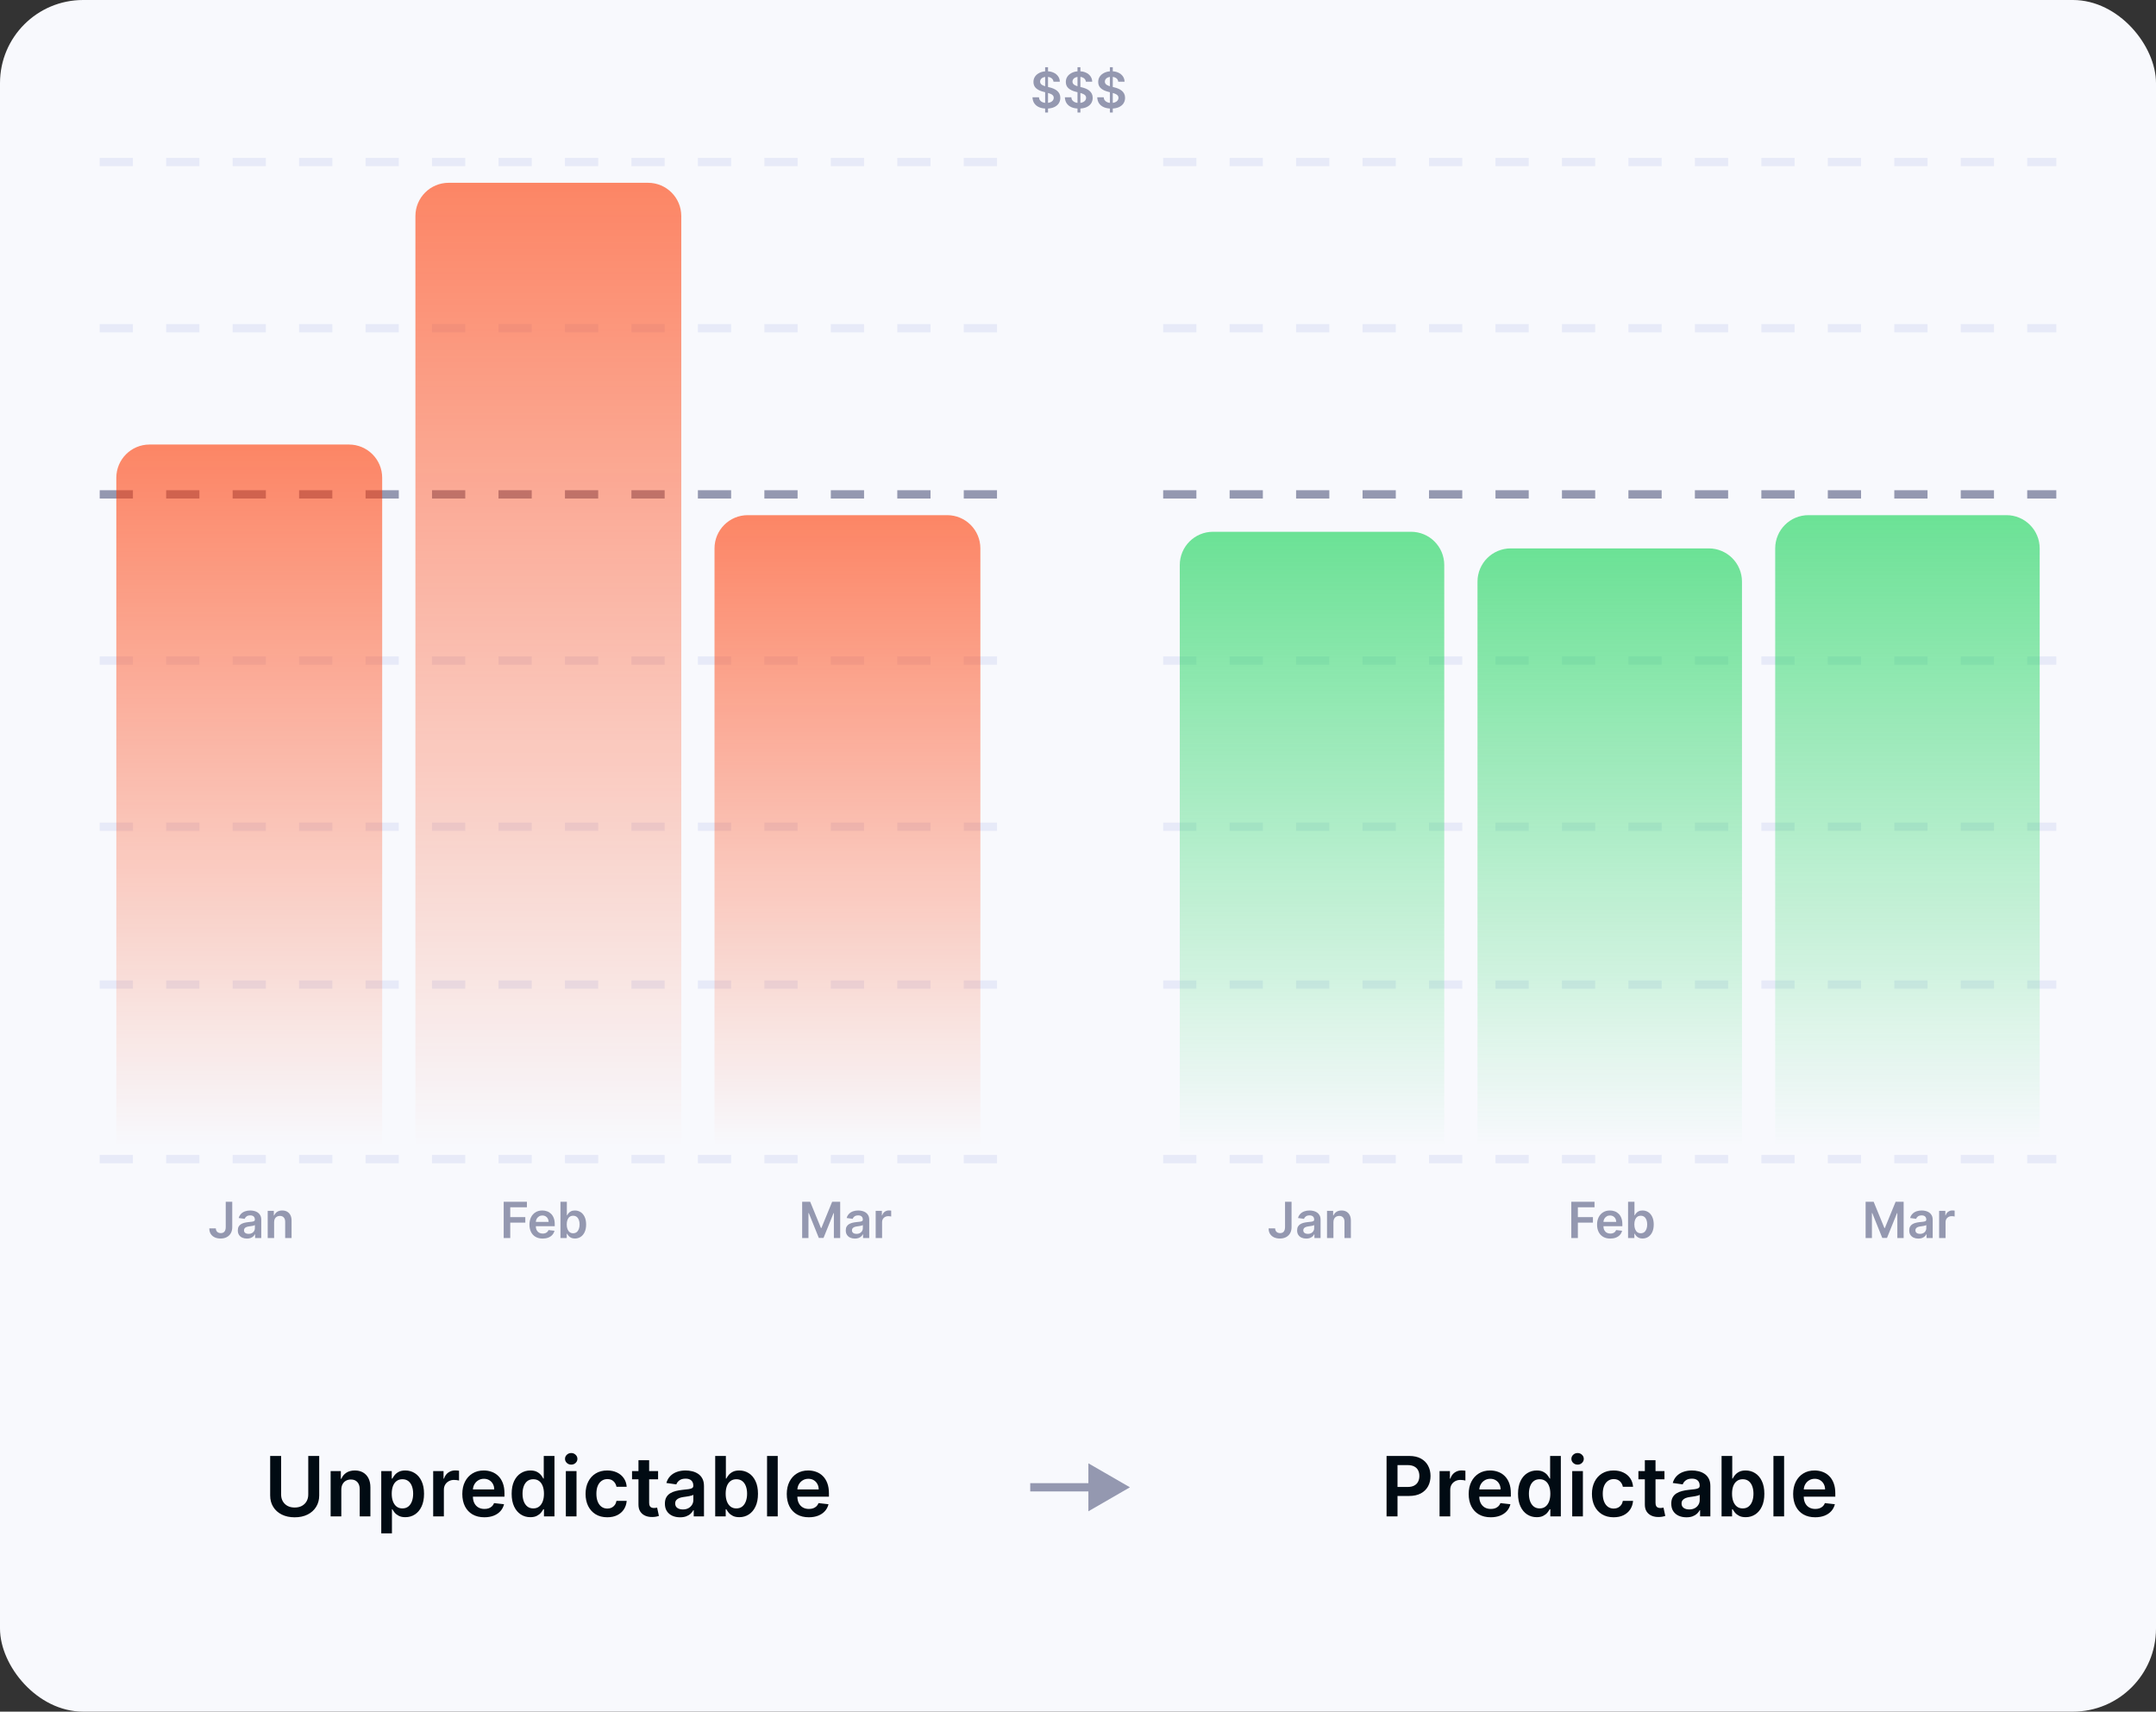 <svg width="519" height="412" viewBox="0 0 519 412" fill="none" xmlns="http://www.w3.org/2000/svg">
<rect x="0" y="0" width="519" height="412" fill="#333333" stroke="none"/>
<rect width="519" height="412" rx="20" fill="#F8F9FD"/>
<line x1="24" y1="279" x2="240" y2="279" stroke="#E7EAF8" stroke-width="2" stroke-dasharray="8 8"/>
<line x1="24" y1="237" x2="240" y2="237" stroke="#E7EAF8" stroke-width="2" stroke-dasharray="8 8"/>
<line x1="24" y1="199" x2="240" y2="199" stroke="#E7EAF8" stroke-width="2" stroke-dasharray="8 8"/>
<line x1="24" y1="159" x2="240" y2="159" stroke="#E7EAF8" stroke-width="2" stroke-dasharray="8 8"/>
<line x1="24" y1="79" x2="240" y2="79" stroke="#E7EAF8" stroke-width="2" stroke-dasharray="8 8"/>
<line x1="24" y1="119" x2="240" y2="119" stroke="#9498B0" stroke-width="2" stroke-dasharray="8 8"/>
<line x1="24" y1="39" x2="240" y2="39" stroke="#E7EAF8" stroke-width="2" stroke-dasharray="8 8"/>
<line x1="280" y1="279" x2="495" y2="279" stroke="#E7EAF8" stroke-width="2" stroke-dasharray="8 8"/>
<line x1="280" y1="237" x2="495" y2="237" stroke="#E7EAF8" stroke-width="2" stroke-dasharray="8 8"/>
<line x1="280" y1="199" x2="495" y2="199" stroke="#E7EAF8" stroke-width="2" stroke-dasharray="8 8"/>
<line x1="280" y1="159" x2="495" y2="159" stroke="#E7EAF8" stroke-width="2" stroke-dasharray="8 8"/>
<line x1="280" y1="79" x2="495" y2="79" stroke="#E7EAF8" stroke-width="2" stroke-dasharray="8 8"/>
<line x1="280" y1="119" x2="495" y2="119" stroke="#9498B0" stroke-width="2" stroke-dasharray="8 8"/>
<line x1="280" y1="39" x2="495" y2="39" stroke="#E7EAF8" stroke-width="2" stroke-dasharray="8 8"/>
<path opacity="0.6" d="M28 115C28 110.582 31.582 107 36 107H84C88.418 107 92 110.582 92 115V276H28V115Z" fill="url(#paint0_linear_5171_13093)"/>
<path opacity="0.6" d="M100 52C100 47.582 103.582 44 108 44H156C160.418 44 164 47.582 164 52V276H100V52Z" fill="url(#paint1_linear_5171_13093)"/>
<path opacity="0.6" d="M172 132C172 127.582 175.582 124 180 124H228C232.418 124 236 127.582 236 132V276H172V132Z" fill="url(#paint2_linear_5171_13093)"/>
<path opacity="0.6" d="M284 136C284 131.582 287.582 128 292 128H339.667C344.085 128 347.667 131.582 347.667 136V276H284V136Z" fill="url(#paint3_linear_5171_13093)"/>
<path opacity="0.6" d="M355.668 140C355.668 135.582 359.25 132 363.668 132H411.335C415.753 132 419.335 135.582 419.335 140V276H355.668V140Z" fill="url(#paint4_linear_5171_13093)"/>
<path opacity="0.6" d="M427.332 132C427.332 127.582 430.914 124 435.332 124H482.999C487.417 124 490.999 127.582 490.999 132V276H427.332V132Z" fill="url(#paint5_linear_5171_13093)"/>
<path d="M251.588 27.091V16.182H252.287V27.091H251.588ZM253.604 19.672C253.564 19.3 253.396 19.01 253.101 18.803C252.808 18.595 252.428 18.491 251.959 18.491C251.629 18.491 251.347 18.541 251.111 18.641C250.875 18.74 250.695 18.875 250.57 19.046C250.445 19.216 250.381 19.41 250.378 19.629C250.378 19.811 250.419 19.969 250.501 20.102C250.587 20.236 250.702 20.349 250.847 20.443C250.991 20.534 251.152 20.611 251.328 20.673C251.504 20.736 251.682 20.788 251.861 20.831L252.679 21.035C253.009 21.112 253.325 21.216 253.629 21.347C253.936 21.477 254.21 21.642 254.452 21.841C254.696 22.04 254.889 22.28 255.031 22.561C255.173 22.842 255.244 23.172 255.244 23.55C255.244 24.061 255.114 24.511 254.852 24.901C254.591 25.287 254.213 25.59 253.719 25.808C253.227 26.024 252.632 26.132 251.933 26.132C251.254 26.132 250.665 26.027 250.165 25.817C249.668 25.607 249.278 25.3 248.997 24.896C248.719 24.493 248.568 24.001 248.545 23.422H250.101C250.124 23.726 250.217 23.979 250.382 24.18C250.547 24.382 250.761 24.533 251.026 24.632C251.293 24.732 251.591 24.781 251.92 24.781C252.264 24.781 252.565 24.73 252.824 24.628C253.085 24.523 253.29 24.378 253.438 24.193C253.585 24.006 253.661 23.787 253.663 23.537C253.661 23.31 253.594 23.122 253.463 22.974C253.332 22.824 253.149 22.699 252.913 22.599C252.68 22.497 252.408 22.406 252.095 22.327L251.102 22.071C250.384 21.886 249.815 21.607 249.398 21.232C248.983 20.854 248.776 20.352 248.776 19.727C248.776 19.213 248.915 18.763 249.193 18.376C249.474 17.99 249.857 17.69 250.339 17.477C250.822 17.261 251.369 17.153 251.98 17.153C252.599 17.153 253.142 17.261 253.608 17.477C254.077 17.69 254.445 17.987 254.712 18.368C254.979 18.746 255.116 19.18 255.125 19.672H253.604ZM259.381 27.091V16.182H260.08V27.091H259.381ZM261.397 19.672C261.357 19.3 261.189 19.01 260.894 18.803C260.601 18.595 260.221 18.491 259.752 18.491C259.422 18.491 259.14 18.541 258.904 18.641C258.668 18.74 258.488 18.875 258.363 19.046C258.238 19.216 258.174 19.41 258.171 19.629C258.171 19.811 258.212 19.969 258.294 20.102C258.38 20.236 258.495 20.349 258.64 20.443C258.784 20.534 258.945 20.611 259.121 20.673C259.297 20.736 259.475 20.788 259.654 20.831L260.472 21.035C260.801 21.112 261.118 21.216 261.422 21.347C261.729 21.477 262.003 21.642 262.245 21.841C262.489 22.04 262.682 22.28 262.824 22.561C262.966 22.842 263.037 23.172 263.037 23.55C263.037 24.061 262.907 24.511 262.645 24.901C262.384 25.287 262.006 25.59 261.512 25.808C261.02 26.024 260.425 26.132 259.726 26.132C259.047 26.132 258.458 26.027 257.958 25.817C257.461 25.607 257.071 25.3 256.79 24.896C256.512 24.493 256.361 24.001 256.338 23.422H257.894C257.917 23.726 258.01 23.979 258.175 24.18C258.34 24.382 258.554 24.533 258.819 24.632C259.086 24.732 259.384 24.781 259.713 24.781C260.057 24.781 260.358 24.73 260.617 24.628C260.878 24.523 261.083 24.378 261.23 24.193C261.378 24.006 261.453 23.787 261.456 23.537C261.453 23.31 261.387 23.122 261.256 22.974C261.125 22.824 260.942 22.699 260.706 22.599C260.473 22.497 260.201 22.406 259.888 22.327L258.895 22.071C258.176 21.886 257.608 21.607 257.191 21.232C256.776 20.854 256.569 20.352 256.569 19.727C256.569 19.213 256.708 18.763 256.986 18.376C257.267 17.99 257.65 17.69 258.132 17.477C258.615 17.261 259.162 17.153 259.773 17.153C260.392 17.153 260.935 17.261 261.401 17.477C261.87 17.69 262.238 17.987 262.505 18.368C262.772 18.746 262.909 19.18 262.918 19.672H261.397ZM267.174 27.091V16.182H267.873V27.091H267.174ZM269.19 19.672C269.15 19.3 268.982 19.01 268.687 18.803C268.394 18.595 268.013 18.491 267.545 18.491C267.215 18.491 266.933 18.541 266.697 18.641C266.461 18.74 266.281 18.875 266.156 19.046C266.031 19.216 265.967 19.41 265.964 19.629C265.964 19.811 266.005 19.969 266.087 20.102C266.173 20.236 266.288 20.349 266.433 20.443C266.577 20.534 266.738 20.611 266.914 20.673C267.09 20.736 267.268 20.788 267.447 20.831L268.265 21.035C268.594 21.112 268.911 21.216 269.215 21.347C269.522 21.477 269.796 21.642 270.038 21.841C270.282 22.04 270.475 22.28 270.617 22.561C270.759 22.842 270.83 23.172 270.83 23.55C270.83 24.061 270.7 24.511 270.438 24.901C270.177 25.287 269.799 25.59 269.305 25.808C268.813 26.024 268.218 26.132 267.519 26.132C266.84 26.132 266.251 26.027 265.751 25.817C265.254 25.607 264.864 25.3 264.583 24.896C264.305 24.493 264.154 24.001 264.131 23.422H265.687C265.71 23.726 265.803 23.979 265.968 24.18C266.133 24.382 266.347 24.533 266.612 24.632C266.879 24.732 267.177 24.781 267.506 24.781C267.85 24.781 268.151 24.73 268.41 24.628C268.671 24.523 268.876 24.378 269.023 24.193C269.171 24.006 269.246 23.787 269.249 23.537C269.246 23.31 269.18 23.122 269.049 22.974C268.918 22.824 268.735 22.699 268.499 22.599C268.266 22.497 267.994 22.406 267.681 22.327L266.688 22.071C265.969 21.886 265.401 21.607 264.984 21.232C264.569 20.854 264.362 20.352 264.362 19.727C264.362 19.213 264.501 18.763 264.779 18.376C265.06 17.99 265.442 17.69 265.925 17.477C266.408 17.261 266.955 17.153 267.566 17.153C268.185 17.153 268.728 17.261 269.194 17.477C269.663 17.69 270.031 17.987 270.298 18.368C270.565 18.746 270.702 19.18 270.711 19.672H269.19Z" fill="#9498B0"/>
<path d="M54.339 289.273H55.907V295.409C55.904 295.972 55.785 296.456 55.549 296.862C55.314 297.266 54.984 297.577 54.561 297.795C54.14 298.011 53.65 298.119 53.091 298.119C52.579 298.119 52.119 298.028 51.71 297.847C51.304 297.662 50.981 297.389 50.742 297.028C50.504 296.668 50.385 296.219 50.385 295.682H51.957C51.96 295.918 52.011 296.121 52.11 296.291C52.213 296.462 52.353 296.592 52.532 296.683C52.711 296.774 52.917 296.82 53.15 296.82C53.403 296.82 53.617 296.767 53.794 296.662C53.97 296.554 54.103 296.395 54.194 296.185C54.288 295.974 54.336 295.716 54.339 295.409V289.273ZM59.438 298.132C59.023 298.132 58.65 298.058 58.317 297.911C57.988 297.76 57.726 297.538 57.533 297.246C57.343 296.953 57.248 296.592 57.248 296.163C57.248 295.794 57.316 295.489 57.452 295.247C57.588 295.006 57.775 294.812 58.01 294.668C58.246 294.523 58.512 294.413 58.807 294.339C59.105 294.263 59.414 294.207 59.732 294.173C60.115 294.134 60.426 294.098 60.665 294.067C60.904 294.033 61.077 293.982 61.185 293.913C61.296 293.842 61.351 293.733 61.351 293.585V293.56C61.351 293.239 61.256 292.99 61.066 292.814C60.875 292.638 60.601 292.55 60.243 292.55C59.865 292.55 59.566 292.632 59.344 292.797C59.125 292.962 58.978 293.156 58.901 293.381L57.461 293.176C57.574 292.778 57.762 292.446 58.023 292.179C58.284 291.909 58.604 291.707 58.982 291.574C59.36 291.438 59.777 291.369 60.235 291.369C60.55 291.369 60.864 291.406 61.176 291.48C61.489 291.554 61.775 291.676 62.033 291.847C62.291 292.014 62.499 292.243 62.655 292.533C62.814 292.822 62.894 293.185 62.894 293.619V298H61.411V297.101H61.36C61.266 297.283 61.134 297.453 60.963 297.612C60.796 297.768 60.584 297.895 60.328 297.991C60.076 298.085 59.779 298.132 59.438 298.132ZM59.838 296.999C60.148 296.999 60.416 296.937 60.644 296.815C60.871 296.69 61.046 296.526 61.168 296.321C61.293 296.116 61.355 295.893 61.355 295.652V294.881C61.307 294.92 61.225 294.957 61.108 294.991C60.995 295.026 60.867 295.055 60.725 295.081C60.583 295.107 60.442 295.129 60.303 295.149C60.164 295.169 60.043 295.186 59.941 295.2C59.711 295.232 59.505 295.283 59.323 295.354C59.141 295.425 58.998 295.524 58.892 295.652C58.787 295.777 58.735 295.939 58.735 296.138C58.735 296.422 58.838 296.636 59.046 296.781C59.253 296.926 59.517 296.999 59.838 296.999ZM65.988 294.165V298H64.445V291.455H65.919V292.567H65.996C66.147 292.2 66.387 291.909 66.716 291.693C67.049 291.477 67.459 291.369 67.948 291.369C68.4 291.369 68.793 291.466 69.128 291.659C69.466 291.852 69.728 292.132 69.912 292.499C70.1 292.865 70.192 293.31 70.189 293.832V298H68.647V294.071C68.647 293.634 68.533 293.291 68.306 293.044C68.081 292.797 67.77 292.673 67.373 292.673C67.103 292.673 66.863 292.733 66.652 292.852C66.445 292.969 66.282 293.138 66.162 293.359C66.046 293.581 65.988 293.849 65.988 294.165Z" fill="#9498B0"/>
<path d="M121.249 298V289.273H126.84V290.598H122.83V292.967H126.457V294.293H122.83V298H121.249ZM130.63 298.128C129.974 298.128 129.407 297.991 128.93 297.719C128.455 297.443 128.09 297.054 127.834 296.551C127.579 296.045 127.451 295.45 127.451 294.766C127.451 294.092 127.579 293.501 127.834 292.993C128.093 292.482 128.454 292.084 128.917 291.8C129.38 291.513 129.924 291.369 130.549 291.369C130.952 291.369 131.333 291.435 131.691 291.565C132.052 291.693 132.37 291.892 132.645 292.162C132.924 292.432 133.143 292.776 133.302 293.193C133.461 293.608 133.54 294.102 133.54 294.676V295.149H128.175V294.109H132.062C132.059 293.814 131.995 293.551 131.87 293.321C131.745 293.088 131.57 292.905 131.346 292.771C131.124 292.638 130.866 292.571 130.57 292.571C130.255 292.571 129.978 292.648 129.739 292.801C129.501 292.952 129.314 293.151 129.181 293.398C129.05 293.642 128.983 293.911 128.981 294.203V295.111C128.981 295.491 129.05 295.818 129.189 296.091C129.329 296.361 129.523 296.568 129.773 296.713C130.023 296.855 130.316 296.926 130.651 296.926C130.876 296.926 131.079 296.895 131.26 296.832C131.442 296.767 131.6 296.672 131.733 296.547C131.867 296.422 131.968 296.267 132.036 296.082L133.476 296.244C133.385 296.625 133.212 296.957 132.956 297.241C132.704 297.523 132.38 297.741 131.985 297.898C131.59 298.051 131.138 298.128 130.63 298.128ZM134.914 298V289.273H136.456V292.537H136.52C136.6 292.378 136.712 292.209 136.857 292.03C137.002 291.848 137.198 291.693 137.445 291.565C137.692 291.435 138.007 291.369 138.391 291.369C138.896 291.369 139.352 291.499 139.759 291.757C140.168 292.013 140.492 292.392 140.73 292.895C140.972 293.395 141.093 294.009 141.093 294.736C141.093 295.455 140.975 296.065 140.739 296.568C140.503 297.071 140.182 297.455 139.776 297.719C139.369 297.983 138.909 298.115 138.395 298.115C138.02 298.115 137.709 298.053 137.462 297.928C137.215 297.803 137.016 297.652 136.865 297.476C136.718 297.297 136.602 297.128 136.52 296.969H136.431V298H134.914ZM136.426 294.727C136.426 295.151 136.486 295.521 136.605 295.839C136.727 296.158 136.902 296.406 137.129 296.585C137.36 296.761 137.638 296.849 137.965 296.849C138.306 296.849 138.591 296.759 138.821 296.577C139.051 296.392 139.225 296.141 139.341 295.822C139.46 295.501 139.52 295.136 139.52 294.727C139.52 294.321 139.462 293.96 139.345 293.645C139.229 293.33 139.056 293.082 138.825 292.903C138.595 292.724 138.308 292.635 137.965 292.635C137.635 292.635 137.355 292.722 137.125 292.895C136.895 293.068 136.72 293.311 136.601 293.624C136.485 293.936 136.426 294.304 136.426 294.727Z" fill="#9498B0"/>
<path d="M193.099 289.273H195.034L197.625 295.597H197.727L200.318 289.273H202.252V298H200.735V292.004H200.654L198.243 297.974H197.109L194.697 291.991H194.616V298H193.099V289.273ZM205.789 298.132C205.375 298.132 205.001 298.058 204.669 297.911C204.339 297.76 204.078 297.538 203.885 297.246C203.694 296.953 203.599 296.592 203.599 296.163C203.599 295.794 203.667 295.489 203.804 295.247C203.94 295.006 204.126 294.812 204.362 294.668C204.598 294.523 204.863 294.413 205.159 294.339C205.457 294.263 205.765 294.207 206.083 294.173C206.467 294.134 206.778 294.098 207.017 294.067C207.255 294.033 207.429 293.982 207.537 293.913C207.647 293.842 207.703 293.733 207.703 293.585V293.56C207.703 293.239 207.608 292.99 207.417 292.814C207.227 292.638 206.953 292.55 206.595 292.55C206.217 292.55 205.917 292.632 205.696 292.797C205.477 292.962 205.329 293.156 205.252 293.381L203.812 293.176C203.926 292.778 204.113 292.446 204.375 292.179C204.636 291.909 204.956 291.707 205.333 291.574C205.711 291.438 206.129 291.369 206.586 291.369C206.902 291.369 207.216 291.406 207.528 291.48C207.841 291.554 208.126 291.676 208.385 291.847C208.643 292.014 208.85 292.243 209.007 292.533C209.166 292.822 209.245 293.185 209.245 293.619V298H207.762V297.101H207.711C207.618 297.283 207.485 297.453 207.315 297.612C207.147 297.768 206.936 297.895 206.68 297.991C206.427 298.085 206.13 298.132 205.789 298.132ZM206.19 296.999C206.5 296.999 206.768 296.937 206.995 296.815C207.223 296.69 207.397 296.526 207.52 296.321C207.645 296.116 207.707 295.893 207.707 295.652V294.881C207.659 294.92 207.576 294.957 207.46 294.991C207.346 295.026 207.218 295.055 207.076 295.081C206.934 295.107 206.794 295.129 206.654 295.149C206.515 295.169 206.395 295.186 206.292 295.2C206.062 295.232 205.856 295.283 205.674 295.354C205.493 295.425 205.349 295.524 205.244 295.652C205.139 295.777 205.086 295.939 205.086 296.138C205.086 296.422 205.19 296.636 205.397 296.781C205.605 296.926 205.869 296.999 206.19 296.999ZM210.797 298V291.455H212.292V292.545H212.36C212.48 292.168 212.684 291.876 212.974 291.672C213.267 291.464 213.6 291.361 213.975 291.361C214.061 291.361 214.156 291.365 214.261 291.374C214.369 291.379 214.458 291.389 214.529 291.403V292.822C214.464 292.8 214.36 292.78 214.218 292.763C214.079 292.743 213.944 292.733 213.814 292.733C213.532 292.733 213.279 292.794 213.055 292.916C212.833 293.036 212.659 293.202 212.531 293.415C212.403 293.628 212.339 293.874 212.339 294.152V298H210.797Z" fill="#9498B0"/>
<path d="M309.339 289.273H310.907V295.409C310.904 295.972 310.785 296.456 310.549 296.862C310.314 297.266 309.984 297.577 309.561 297.795C309.14 298.011 308.65 298.119 308.091 298.119C307.579 298.119 307.119 298.028 306.71 297.847C306.304 297.662 305.981 297.389 305.743 297.028C305.504 296.668 305.385 296.219 305.385 295.682H306.957C306.96 295.918 307.011 296.121 307.11 296.291C307.213 296.462 307.353 296.592 307.532 296.683C307.711 296.774 307.917 296.82 308.15 296.82C308.403 296.82 308.618 296.767 308.794 296.662C308.97 296.554 309.103 296.395 309.194 296.185C309.288 295.974 309.336 295.716 309.339 295.409V289.273ZM314.438 298.132C314.023 298.132 313.65 298.058 313.317 297.911C312.988 297.76 312.726 297.538 312.533 297.246C312.343 296.953 312.248 296.592 312.248 296.163C312.248 295.794 312.316 295.489 312.452 295.247C312.588 295.006 312.775 294.812 313.01 294.668C313.246 294.523 313.512 294.413 313.807 294.339C314.105 294.263 314.414 294.207 314.732 294.173C315.115 294.134 315.426 294.098 315.665 294.067C315.904 294.033 316.077 293.982 316.185 293.913C316.296 293.842 316.351 293.733 316.351 293.585V293.56C316.351 293.239 316.256 292.99 316.066 292.814C315.875 292.638 315.601 292.55 315.243 292.55C314.865 292.55 314.566 292.632 314.344 292.797C314.125 292.962 313.978 293.156 313.901 293.381L312.461 293.176C312.574 292.778 312.762 292.446 313.023 292.179C313.284 291.909 313.604 291.707 313.982 291.574C314.36 291.438 314.777 291.369 315.235 291.369C315.55 291.369 315.864 291.406 316.176 291.48C316.489 291.554 316.775 291.676 317.033 291.847C317.292 292.014 317.499 292.243 317.655 292.533C317.814 292.822 317.894 293.185 317.894 293.619V298H316.411V297.101H316.36C316.266 297.283 316.134 297.453 315.963 297.612C315.796 297.768 315.584 297.895 315.328 297.991C315.076 298.085 314.779 298.132 314.438 298.132ZM314.838 296.999C315.148 296.999 315.417 296.937 315.644 296.815C315.871 296.69 316.046 296.526 316.168 296.321C316.293 296.116 316.355 295.893 316.355 295.652V294.881C316.307 294.92 316.225 294.957 316.108 294.991C315.995 295.026 315.867 295.055 315.725 295.081C315.583 295.107 315.442 295.129 315.303 295.149C315.164 295.169 315.043 295.186 314.941 295.2C314.711 295.232 314.505 295.283 314.323 295.354C314.141 295.425 313.998 295.524 313.892 295.652C313.787 295.777 313.735 295.939 313.735 296.138C313.735 296.422 313.838 296.636 314.046 296.781C314.253 296.926 314.517 296.999 314.838 296.999ZM320.988 294.165V298H319.445V291.455H320.919V292.567H320.996C321.147 292.2 321.387 291.909 321.716 291.693C322.049 291.477 322.459 291.369 322.948 291.369C323.4 291.369 323.793 291.466 324.128 291.659C324.466 291.852 324.728 292.132 324.912 292.499C325.1 292.865 325.192 293.31 325.189 293.832V298H323.647V294.071C323.647 293.634 323.533 293.291 323.306 293.044C323.081 292.797 322.77 292.673 322.373 292.673C322.103 292.673 321.863 292.733 321.652 292.852C321.445 292.969 321.282 293.138 321.162 293.359C321.046 293.581 320.988 293.849 320.988 294.165Z" fill="#9498B0"/>
<path d="M378.249 298V289.273H383.84V290.598H379.83V292.967H383.457V294.293H379.83V298H378.249ZM387.63 298.128C386.974 298.128 386.407 297.991 385.93 297.719C385.455 297.443 385.09 297.054 384.834 296.551C384.579 296.045 384.451 295.45 384.451 294.766C384.451 294.092 384.579 293.501 384.834 292.993C385.093 292.482 385.454 292.084 385.917 291.8C386.38 291.513 386.924 291.369 387.549 291.369C387.952 291.369 388.333 291.435 388.691 291.565C389.052 291.693 389.37 291.892 389.645 292.162C389.924 292.432 390.143 292.776 390.302 293.193C390.461 293.608 390.54 294.102 390.54 294.676V295.149H385.175V294.109H389.062C389.059 293.814 388.995 293.551 388.87 293.321C388.745 293.088 388.57 292.905 388.346 292.771C388.124 292.638 387.866 292.571 387.57 292.571C387.255 292.571 386.978 292.648 386.739 292.801C386.501 292.952 386.314 293.151 386.181 293.398C386.05 293.642 385.983 293.911 385.981 294.203V295.111C385.981 295.491 386.05 295.818 386.189 296.091C386.329 296.361 386.523 296.568 386.773 296.713C387.023 296.855 387.316 296.926 387.651 296.926C387.876 296.926 388.079 296.895 388.26 296.832C388.442 296.767 388.6 296.672 388.733 296.547C388.867 296.422 388.968 296.267 389.036 296.082L390.476 296.244C390.385 296.625 390.212 296.957 389.956 297.241C389.704 297.523 389.38 297.741 388.985 297.898C388.59 298.051 388.138 298.128 387.63 298.128ZM391.914 298V289.273H393.456V292.537H393.52C393.6 292.378 393.712 292.209 393.857 292.03C394.002 291.848 394.198 291.693 394.445 291.565C394.692 291.435 395.007 291.369 395.391 291.369C395.896 291.369 396.352 291.499 396.759 291.757C397.168 292.013 397.492 292.392 397.73 292.895C397.972 293.395 398.093 294.009 398.093 294.736C398.093 295.455 397.975 296.065 397.739 296.568C397.503 297.071 397.182 297.455 396.776 297.719C396.369 297.983 395.909 298.115 395.395 298.115C395.02 298.115 394.709 298.053 394.462 297.928C394.215 297.803 394.016 297.652 393.865 297.476C393.718 297.297 393.602 297.128 393.52 296.969H393.431V298H391.914ZM393.426 294.727C393.426 295.151 393.486 295.521 393.605 295.839C393.727 296.158 393.902 296.406 394.129 296.585C394.36 296.761 394.638 296.849 394.965 296.849C395.306 296.849 395.591 296.759 395.821 296.577C396.051 296.392 396.225 296.141 396.341 295.822C396.46 295.501 396.52 295.136 396.52 294.727C396.52 294.321 396.462 293.96 396.345 293.645C396.229 293.33 396.056 293.082 395.825 292.903C395.595 292.724 395.308 292.635 394.965 292.635C394.635 292.635 394.355 292.722 394.125 292.895C393.895 293.068 393.72 293.311 393.601 293.624C393.485 293.936 393.426 294.304 393.426 294.727Z" fill="#9498B0"/>
<path d="M449.099 289.273H451.034L453.625 295.597H453.727L456.318 289.273H458.252V298H456.735V292.004H456.654L454.243 297.974H453.109L450.697 291.991H450.616V298H449.099V289.273ZM461.789 298.132C461.375 298.132 461.001 298.058 460.669 297.911C460.339 297.76 460.078 297.538 459.885 297.246C459.694 296.953 459.599 296.592 459.599 296.163C459.599 295.794 459.667 295.489 459.804 295.247C459.94 295.006 460.126 294.812 460.362 294.668C460.598 294.523 460.863 294.413 461.159 294.339C461.457 294.263 461.765 294.207 462.083 294.173C462.467 294.134 462.778 294.098 463.017 294.067C463.255 294.033 463.429 293.982 463.537 293.913C463.647 293.842 463.703 293.733 463.703 293.585V293.56C463.703 293.239 463.608 292.99 463.417 292.814C463.227 292.638 462.953 292.55 462.595 292.55C462.217 292.55 461.917 292.632 461.696 292.797C461.477 292.962 461.329 293.156 461.252 293.381L459.812 293.176C459.926 292.778 460.113 292.446 460.375 292.179C460.636 291.909 460.956 291.707 461.333 291.574C461.711 291.438 462.129 291.369 462.586 291.369C462.902 291.369 463.216 291.406 463.528 291.48C463.841 291.554 464.126 291.676 464.385 291.847C464.643 292.014 464.85 292.243 465.007 292.533C465.166 292.822 465.245 293.185 465.245 293.619V298H463.762V297.101H463.711C463.618 297.283 463.485 297.453 463.315 297.612C463.147 297.768 462.936 297.895 462.68 297.991C462.427 298.085 462.13 298.132 461.789 298.132ZM462.19 296.999C462.5 296.999 462.768 296.937 462.995 296.815C463.223 296.69 463.397 296.526 463.52 296.321C463.645 296.116 463.707 295.893 463.707 295.652V294.881C463.659 294.92 463.576 294.957 463.46 294.991C463.346 295.026 463.218 295.055 463.076 295.081C462.934 295.107 462.794 295.129 462.654 295.149C462.515 295.169 462.395 295.186 462.292 295.2C462.062 295.232 461.856 295.283 461.674 295.354C461.493 295.425 461.349 295.524 461.244 295.652C461.139 295.777 461.086 295.939 461.086 296.138C461.086 296.422 461.19 296.636 461.397 296.781C461.605 296.926 461.869 296.999 462.19 296.999ZM466.797 298V291.455H468.292V292.545H468.36C468.48 292.168 468.684 291.876 468.974 291.672C469.267 291.464 469.6 291.361 469.975 291.361C470.061 291.361 470.156 291.365 470.261 291.374C470.369 291.379 470.458 291.389 470.529 291.403V292.822C470.464 292.8 470.36 292.78 470.218 292.763C470.079 292.743 469.944 292.733 469.814 292.733C469.532 292.733 469.279 292.794 469.055 292.916C468.833 293.036 468.659 293.202 468.531 293.415C468.403 293.628 468.339 293.874 468.339 294.152V298H466.797Z" fill="#9498B0"/>
<path d="M74.205 350.455H76.84V359.957C76.84 360.999 76.594 361.915 76.102 362.706C75.614 363.497 74.927 364.115 74.042 364.56C73.156 365 72.122 365.22 70.938 365.22C69.75 365.22 68.713 365 67.827 364.56C66.942 364.115 66.255 363.497 65.768 362.706C65.28 361.915 65.036 360.999 65.036 359.957V350.455H67.671V359.737C67.671 360.343 67.804 360.883 68.069 361.357C68.339 361.83 68.718 362.202 69.205 362.472C69.693 362.737 70.271 362.869 70.938 362.869C71.606 362.869 72.183 362.737 72.671 362.472C73.164 362.202 73.542 361.83 73.808 361.357C74.073 360.883 74.205 360.343 74.205 359.737V350.455ZM82.162 358.608V365H79.591V354.091H82.048V355.945H82.176C82.427 355.334 82.827 354.848 83.376 354.489C83.93 354.129 84.614 353.949 85.429 353.949C86.181 353.949 86.837 354.11 87.396 354.432C87.959 354.754 88.395 355.22 88.703 355.831C89.015 356.442 89.169 357.183 89.164 358.054V365H86.593V358.452C86.593 357.723 86.404 357.152 86.025 356.74C85.651 356.328 85.133 356.122 84.47 356.122C84.02 356.122 83.62 356.222 83.269 356.42C82.924 356.615 82.652 356.896 82.453 357.266C82.259 357.635 82.162 358.082 82.162 358.608ZM91.778 369.091V354.091H94.306V355.895H94.456C94.588 355.63 94.775 355.348 95.017 355.05C95.258 354.747 95.585 354.489 95.997 354.276C96.409 354.058 96.934 353.949 97.573 353.949C98.416 353.949 99.176 354.164 99.853 354.595C100.535 355.021 101.075 355.653 101.473 356.491C101.875 357.325 102.076 358.348 102.076 359.56C102.076 360.758 101.88 361.776 101.487 362.614C101.094 363.452 100.559 364.091 99.882 364.531C99.205 364.972 98.438 365.192 97.581 365.192C96.956 365.192 96.437 365.088 96.025 364.879C95.613 364.671 95.282 364.42 95.031 364.126C94.785 363.828 94.593 363.546 94.456 363.281H94.349V369.091H91.778ZM94.299 359.545C94.299 360.251 94.399 360.869 94.598 361.399C94.801 361.929 95.092 362.344 95.471 362.642C95.855 362.936 96.319 363.082 96.863 363.082C97.431 363.082 97.907 362.931 98.291 362.628C98.674 362.32 98.963 361.901 99.157 361.371C99.356 360.836 99.456 360.227 99.456 359.545C99.456 358.868 99.359 358.267 99.164 357.741C98.97 357.216 98.681 356.804 98.298 356.506C97.914 356.207 97.436 356.058 96.863 356.058C96.314 356.058 95.848 356.203 95.464 356.491C95.081 356.78 94.789 357.185 94.591 357.706C94.396 358.227 94.299 358.84 94.299 359.545ZM104.278 365V354.091H106.771V355.909H106.885C107.083 355.279 107.424 354.794 107.907 354.453C108.395 354.107 108.951 353.935 109.576 353.935C109.718 353.935 109.877 353.942 110.052 353.956C110.232 353.965 110.381 353.982 110.5 354.006V356.371C110.391 356.333 110.218 356.3 109.981 356.271C109.749 356.238 109.524 356.222 109.306 356.222C108.838 356.222 108.416 356.323 108.042 356.527C107.673 356.726 107.382 357.003 107.169 357.358C106.956 357.713 106.849 358.123 106.849 358.587V365H104.278ZM116.588 365.213C115.494 365.213 114.55 364.986 113.754 364.531C112.964 364.072 112.355 363.423 111.929 362.585C111.503 361.742 111.29 360.75 111.29 359.609C111.29 358.487 111.503 357.502 111.929 356.655C112.36 355.803 112.961 355.14 113.733 354.666C114.505 354.188 115.411 353.949 116.453 353.949C117.125 353.949 117.76 354.058 118.357 354.276C118.958 354.489 119.488 354.82 119.947 355.27C120.411 355.72 120.776 356.293 121.041 356.989C121.306 357.68 121.439 358.504 121.439 359.46V360.249H112.497V358.516H118.974C118.97 358.023 118.863 357.585 118.655 357.202C118.446 356.813 118.155 356.508 117.781 356.286C117.412 356.063 116.981 355.952 116.489 355.952C115.963 355.952 115.501 356.08 115.104 356.335C114.706 356.586 114.396 356.918 114.173 357.33C113.955 357.737 113.844 358.184 113.839 358.672V360.185C113.839 360.819 113.955 361.364 114.188 361.818C114.42 362.268 114.744 362.614 115.161 362.855C115.577 363.092 116.065 363.21 116.624 363.21C116.998 363.21 117.336 363.158 117.639 363.054C117.942 362.945 118.205 362.786 118.428 362.578C118.65 362.37 118.818 362.112 118.932 361.804L121.332 362.074C121.181 362.708 120.892 363.262 120.466 363.736C120.045 364.205 119.505 364.569 118.847 364.83C118.188 365.085 117.436 365.213 116.588 365.213ZM127.662 365.192C126.805 365.192 126.038 364.972 125.361 364.531C124.684 364.091 124.149 363.452 123.756 362.614C123.363 361.776 123.167 360.758 123.167 359.56C123.167 358.348 123.365 357.325 123.763 356.491C124.166 355.653 124.708 355.021 125.39 354.595C126.071 354.164 126.831 353.949 127.669 353.949C128.309 353.949 128.834 354.058 129.246 354.276C129.658 354.489 129.985 354.747 130.226 355.05C130.468 355.348 130.655 355.63 130.787 355.895H130.894V350.455H133.472V365H130.944V363.281H130.787C130.655 363.546 130.463 363.828 130.212 364.126C129.961 364.42 129.63 364.671 129.218 364.879C128.806 365.088 128.287 365.192 127.662 365.192ZM128.38 363.082C128.924 363.082 129.388 362.936 129.772 362.642C130.155 362.344 130.446 361.929 130.645 361.399C130.844 360.869 130.944 360.251 130.944 359.545C130.944 358.84 130.844 358.227 130.645 357.706C130.451 357.185 130.162 356.78 129.779 356.491C129.4 356.203 128.934 356.058 128.38 356.058C127.807 356.058 127.328 356.207 126.945 356.506C126.561 356.804 126.273 357.216 126.078 357.741C125.884 358.267 125.787 358.868 125.787 359.545C125.787 360.227 125.884 360.836 126.078 361.371C126.277 361.901 126.569 362.32 126.952 362.628C127.34 362.931 127.816 363.082 128.38 363.082ZM136.212 365V354.091H138.783V365H136.212ZM137.504 352.543C137.097 352.543 136.747 352.408 136.453 352.138C136.16 351.863 136.013 351.534 136.013 351.151C136.013 350.762 136.16 350.433 136.453 350.163C136.747 349.889 137.097 349.751 137.504 349.751C137.916 349.751 138.267 349.889 138.555 350.163C138.849 350.433 138.996 350.762 138.996 351.151C138.996 351.534 138.849 351.863 138.555 352.138C138.267 352.408 137.916 352.543 137.504 352.543ZM146.185 365.213C145.096 365.213 144.161 364.974 143.38 364.496C142.603 364.018 142.004 363.357 141.583 362.514C141.166 361.667 140.958 360.691 140.958 359.588C140.958 358.48 141.171 357.502 141.597 356.655C142.023 355.803 142.624 355.14 143.401 354.666C144.182 354.188 145.105 353.949 146.171 353.949C147.056 353.949 147.84 354.112 148.522 354.439C149.208 354.761 149.755 355.218 150.162 355.81C150.569 356.397 150.801 357.083 150.858 357.869H148.401C148.301 357.344 148.065 356.906 147.691 356.555C147.321 356.2 146.827 356.023 146.206 356.023C145.681 356.023 145.219 356.165 144.821 356.449C144.424 356.728 144.114 357.131 143.891 357.656C143.673 358.182 143.564 358.812 143.564 359.545C143.564 360.289 143.673 360.928 143.891 361.463C144.109 361.993 144.414 362.403 144.807 362.692C145.205 362.976 145.671 363.118 146.206 363.118C146.585 363.118 146.924 363.047 147.222 362.905C147.525 362.758 147.778 362.547 147.982 362.273C148.185 361.998 148.325 361.664 148.401 361.271H150.858C150.797 362.043 150.569 362.727 150.176 363.324C149.783 363.916 149.248 364.38 148.571 364.716C147.894 365.047 147.099 365.213 146.185 365.213ZM158.417 354.091V356.08H152.146V354.091H158.417ZM153.694 351.477H156.265V361.719C156.265 362.064 156.317 362.33 156.421 362.514C156.53 362.694 156.672 362.817 156.847 362.884C157.022 362.95 157.217 362.983 157.43 362.983C157.591 362.983 157.737 362.971 157.87 362.947C158.007 362.924 158.112 362.902 158.183 362.884L158.616 364.893C158.478 364.941 158.282 364.993 158.026 365.05C157.775 365.107 157.468 365.14 157.103 365.149C156.459 365.168 155.879 365.071 155.363 364.858C154.847 364.64 154.437 364.304 154.134 363.849C153.836 363.395 153.689 362.827 153.694 362.145V351.477ZM163.706 365.22C163.015 365.22 162.392 365.097 161.838 364.851C161.289 364.6 160.854 364.231 160.532 363.743C160.214 363.255 160.056 362.654 160.056 361.939C160.056 361.323 160.169 360.814 160.397 360.412C160.624 360.009 160.934 359.688 161.327 359.446C161.72 359.205 162.163 359.022 162.655 358.899C163.152 358.771 163.666 358.679 164.196 358.622C164.836 358.556 165.354 358.497 165.752 358.445C166.15 358.388 166.438 358.303 166.618 358.189C166.803 358.071 166.895 357.888 166.895 357.642V357.599C166.895 357.064 166.737 356.65 166.419 356.357C166.102 356.063 165.645 355.916 165.049 355.916C164.419 355.916 163.919 356.054 163.55 356.328C163.185 356.603 162.939 356.927 162.811 357.301L160.411 356.96C160.6 356.297 160.913 355.743 161.348 355.298C161.784 354.848 162.317 354.512 162.946 354.29C163.576 354.062 164.272 353.949 165.034 353.949C165.56 353.949 166.083 354.01 166.604 354.134C167.125 354.257 167.601 354.46 168.032 354.744C168.462 355.024 168.808 355.405 169.069 355.888C169.334 356.371 169.466 356.974 169.466 357.699V365H166.995V363.501H166.909C166.753 363.804 166.533 364.089 166.249 364.354C165.97 364.614 165.617 364.825 165.191 364.986C164.769 365.142 164.275 365.22 163.706 365.22ZM164.374 363.331C164.89 363.331 165.337 363.229 165.716 363.026C166.095 362.817 166.386 362.543 166.59 362.202C166.798 361.861 166.902 361.489 166.902 361.087V359.801C166.822 359.867 166.685 359.929 166.49 359.986C166.301 360.043 166.088 360.092 165.851 360.135C165.614 360.178 165.38 360.215 165.148 360.249C164.916 360.282 164.715 360.31 164.544 360.334C164.161 360.386 163.818 360.471 163.515 360.589C163.212 360.708 162.972 360.874 162.797 361.087C162.622 361.295 162.534 361.565 162.534 361.896C162.534 362.37 162.707 362.727 163.053 362.969C163.399 363.21 163.839 363.331 164.374 363.331ZM172.165 365V350.455H174.736V355.895H174.843C174.975 355.63 175.162 355.348 175.404 355.05C175.645 354.747 175.972 354.489 176.384 354.276C176.796 354.058 177.321 353.949 177.961 353.949C178.803 353.949 179.563 354.164 180.24 354.595C180.922 355.021 181.462 355.653 181.86 356.491C182.262 357.325 182.463 358.348 182.463 359.56C182.463 360.758 182.267 361.776 181.874 362.614C181.481 363.452 180.946 364.091 180.269 364.531C179.592 364.972 178.825 365.192 177.968 365.192C177.343 365.192 176.824 365.088 176.412 364.879C176 364.671 175.669 364.42 175.418 364.126C175.172 363.828 174.98 363.546 174.843 363.281H174.694V365H172.165ZM174.686 359.545C174.686 360.251 174.786 360.869 174.985 361.399C175.188 361.929 175.48 362.344 175.858 362.642C176.242 362.936 176.706 363.082 177.25 363.082C177.819 363.082 178.294 362.931 178.678 362.628C179.061 362.32 179.35 361.901 179.544 361.371C179.743 360.836 179.843 360.227 179.843 359.545C179.843 358.868 179.746 358.267 179.551 357.741C179.357 357.216 179.069 356.804 178.685 356.506C178.301 356.207 177.823 356.058 177.25 356.058C176.701 356.058 176.235 356.203 175.851 356.491C175.468 356.78 175.176 357.185 174.978 357.706C174.783 358.227 174.686 358.84 174.686 359.545ZM187.22 350.455V365H184.649V350.455H187.22ZM194.694 365.213C193.6 365.213 192.655 364.986 191.86 364.531C191.069 364.072 190.461 363.423 190.034 362.585C189.608 361.742 189.395 360.75 189.395 359.609C189.395 358.487 189.608 357.502 190.034 356.655C190.465 355.803 191.067 355.14 191.838 354.666C192.61 354.188 193.517 353.949 194.559 353.949C195.231 353.949 195.865 354.058 196.462 354.276C197.063 354.489 197.594 354.82 198.053 355.27C198.517 355.72 198.882 356.293 199.147 356.989C199.412 357.68 199.544 358.504 199.544 359.46V360.249H190.603V358.516H197.08C197.075 358.023 196.969 357.585 196.76 357.202C196.552 356.813 196.261 356.508 195.887 356.286C195.517 356.063 195.087 355.952 194.594 355.952C194.069 355.952 193.607 356.08 193.209 356.335C192.811 356.586 192.501 356.918 192.279 357.33C192.061 357.737 191.95 358.184 191.945 358.672V360.185C191.945 360.819 192.061 361.364 192.293 361.818C192.525 362.268 192.849 362.614 193.266 362.855C193.683 363.092 194.17 363.21 194.729 363.21C195.103 363.21 195.442 363.158 195.745 363.054C196.048 362.945 196.31 362.786 196.533 362.578C196.756 362.37 196.924 362.112 197.037 361.804L199.438 362.074C199.286 362.708 198.998 363.262 198.571 363.736C198.15 364.205 197.61 364.569 196.952 364.83C196.294 365.085 195.541 365.213 194.694 365.213Z" fill="#010B13"/>
<path d="M333.778 365V350.455H339.233C340.35 350.455 341.288 350.663 342.045 351.08C342.808 351.496 343.383 352.069 343.771 352.798C344.164 353.523 344.361 354.347 344.361 355.27C344.361 356.203 344.164 357.031 343.771 357.756C343.378 358.48 342.798 359.051 342.031 359.467C341.264 359.879 340.32 360.085 339.197 360.085H335.582V357.919H338.842C339.496 357.919 340.031 357.805 340.447 357.578C340.864 357.351 341.172 357.038 341.371 356.641C341.574 356.243 341.676 355.786 341.676 355.27C341.676 354.754 341.574 354.299 341.371 353.906C341.172 353.513 340.862 353.208 340.44 352.99C340.024 352.768 339.486 352.656 338.828 352.656H336.413V365H333.778ZM346.536 365V354.091H349.029V355.909H349.142C349.341 355.279 349.682 354.794 350.165 354.453C350.653 354.107 351.209 353.935 351.834 353.935C351.976 353.935 352.135 353.942 352.31 353.956C352.49 353.965 352.639 353.982 352.757 354.006V356.371C352.649 356.333 352.476 356.3 352.239 356.271C352.007 356.238 351.782 356.222 351.564 356.222C351.096 356.222 350.674 356.323 350.3 356.527C349.931 356.726 349.64 357.003 349.426 357.358C349.213 357.713 349.107 358.123 349.107 358.587V365H346.536ZM358.846 365.213C357.752 365.213 356.808 364.986 356.012 364.531C355.221 364.072 354.613 363.423 354.187 362.585C353.761 361.742 353.548 360.75 353.548 359.609C353.548 358.487 353.761 357.502 354.187 356.655C354.618 355.803 355.219 355.14 355.991 354.666C356.763 354.188 357.669 353.949 358.711 353.949C359.383 353.949 360.018 354.058 360.614 354.276C361.216 354.489 361.746 354.82 362.205 355.27C362.669 355.72 363.034 356.293 363.299 356.989C363.564 357.68 363.697 358.504 363.697 359.46V360.249H354.755V358.516H361.232C361.228 358.023 361.121 357.585 360.913 357.202C360.704 356.813 360.413 356.508 360.039 356.286C359.67 356.063 359.239 355.952 358.746 355.952C358.221 355.952 357.759 356.08 357.362 356.335C356.964 356.586 356.654 356.918 356.431 357.33C356.213 357.737 356.102 358.184 356.097 358.672V360.185C356.097 360.819 356.213 361.364 356.445 361.818C356.677 362.268 357.002 362.614 357.418 362.855C357.835 363.092 358.323 363.21 358.881 363.21C359.255 363.21 359.594 363.158 359.897 363.054C360.2 362.945 360.463 362.786 360.685 362.578C360.908 362.37 361.076 362.112 361.19 361.804L363.59 362.074C363.439 362.708 363.15 363.262 362.724 363.736C362.302 364.205 361.763 364.569 361.104 364.83C360.446 365.085 359.693 365.213 358.846 365.213ZM369.92 365.192C369.063 365.192 368.296 364.972 367.619 364.531C366.942 364.091 366.407 363.452 366.014 362.614C365.621 361.776 365.424 360.758 365.424 359.56C365.424 358.348 365.623 357.325 366.021 356.491C366.423 355.653 366.966 355.021 367.647 354.595C368.329 354.164 369.089 353.949 369.927 353.949C370.566 353.949 371.092 354.058 371.504 354.276C371.916 354.489 372.243 354.747 372.484 355.05C372.725 355.348 372.913 355.63 373.045 355.895H373.152V350.455H375.73V365H373.201V363.281H373.045C372.913 363.546 372.721 363.828 372.47 364.126C372.219 364.42 371.887 364.671 371.475 364.879C371.064 365.088 370.545 365.192 369.92 365.192ZM370.637 363.082C371.182 363.082 371.646 362.936 372.029 362.642C372.413 362.344 372.704 361.929 372.903 361.399C373.102 360.869 373.201 360.251 373.201 359.545C373.201 358.84 373.102 358.227 372.903 357.706C372.709 357.185 372.42 356.78 372.037 356.491C371.658 356.203 371.191 356.058 370.637 356.058C370.065 356.058 369.586 356.207 369.203 356.506C368.819 356.804 368.53 357.216 368.336 357.741C368.142 358.267 368.045 358.868 368.045 359.545C368.045 360.227 368.142 360.836 368.336 361.371C368.535 361.901 368.826 362.32 369.21 362.628C369.598 362.931 370.074 363.082 370.637 363.082ZM378.469 365V354.091H381.04V365H378.469ZM379.762 352.543C379.355 352.543 379.004 352.408 378.711 352.138C378.417 351.863 378.271 351.534 378.271 351.151C378.271 350.762 378.417 350.433 378.711 350.163C379.004 349.889 379.355 349.751 379.762 349.751C380.174 349.751 380.524 349.889 380.813 350.163C381.107 350.433 381.254 350.762 381.254 351.151C381.254 351.534 381.107 351.863 380.813 352.138C380.524 352.408 380.174 352.543 379.762 352.543ZM388.443 365.213C387.354 365.213 386.419 364.974 385.637 364.496C384.861 364.018 384.262 363.357 383.841 362.514C383.424 361.667 383.216 360.691 383.216 359.588C383.216 358.48 383.429 357.502 383.855 356.655C384.281 355.803 384.882 355.14 385.659 354.666C386.44 354.188 387.363 353.949 388.429 353.949C389.314 353.949 390.098 354.112 390.779 354.439C391.466 354.761 392.013 355.218 392.42 355.81C392.827 356.397 393.059 357.083 393.116 357.869H390.659C390.559 357.344 390.323 356.906 389.949 356.555C389.579 356.2 389.084 356.023 388.464 356.023C387.939 356.023 387.477 356.165 387.079 356.449C386.681 356.728 386.371 357.131 386.149 357.656C385.931 358.182 385.822 358.812 385.822 359.545C385.822 360.289 385.931 360.928 386.149 361.463C386.367 361.993 386.672 362.403 387.065 362.692C387.463 362.976 387.929 363.118 388.464 363.118C388.843 363.118 389.181 363.047 389.48 362.905C389.783 362.758 390.036 362.547 390.24 362.273C390.443 361.998 390.583 361.664 390.659 361.271H393.116C393.055 362.043 392.827 362.727 392.434 363.324C392.041 363.916 391.506 364.38 390.829 364.716C390.152 365.047 389.357 365.213 388.443 365.213ZM400.675 354.091V356.08H394.403V354.091H400.675ZM395.952 351.477H398.523V361.719C398.523 362.064 398.575 362.33 398.679 362.514C398.788 362.694 398.93 362.817 399.105 362.884C399.28 362.95 399.474 362.983 399.688 362.983C399.848 362.983 399.995 362.971 400.128 362.947C400.265 362.924 400.369 362.902 400.44 362.884L400.874 364.893C400.736 364.941 400.54 364.993 400.284 365.05C400.033 365.107 399.725 365.14 399.361 365.149C398.717 365.168 398.137 365.071 397.621 364.858C397.105 364.64 396.695 364.304 396.392 363.849C396.094 363.395 395.947 362.827 395.952 362.145V351.477ZM405.964 365.22C405.273 365.22 404.65 365.097 404.096 364.851C403.547 364.6 403.111 364.231 402.789 363.743C402.472 363.255 402.314 362.654 402.314 361.939C402.314 361.323 402.427 360.814 402.654 360.412C402.882 360.009 403.192 359.688 403.585 359.446C403.978 359.205 404.421 359.022 404.913 358.899C405.41 358.771 405.924 358.679 406.454 358.622C407.093 358.556 407.612 358.497 408.01 358.445C408.407 358.388 408.696 358.303 408.876 358.189C409.061 358.071 409.153 357.888 409.153 357.642V357.599C409.153 357.064 408.994 356.65 408.677 356.357C408.36 356.063 407.903 355.916 407.306 355.916C406.677 355.916 406.177 356.054 405.808 356.328C405.443 356.603 405.197 356.927 405.069 357.301L402.669 356.96C402.858 356.297 403.171 355.743 403.606 355.298C404.042 354.848 404.574 354.512 405.204 354.29C405.834 354.062 406.53 353.949 407.292 353.949C407.818 353.949 408.341 354.01 408.862 354.134C409.383 354.257 409.859 354.46 410.289 354.744C410.72 355.024 411.066 355.405 411.326 355.888C411.592 356.371 411.724 356.974 411.724 357.699V365H409.252V363.501H409.167C409.011 363.804 408.791 364.089 408.507 364.354C408.227 364.614 407.875 364.825 407.449 364.986C407.027 365.142 406.532 365.22 405.964 365.22ZM406.632 363.331C407.148 363.331 407.595 363.229 407.974 363.026C408.353 362.817 408.644 362.543 408.848 362.202C409.056 361.861 409.16 361.489 409.16 361.087V359.801C409.08 359.867 408.942 359.929 408.748 359.986C408.559 360.043 408.346 360.092 408.109 360.135C407.872 360.178 407.638 360.215 407.406 360.249C407.174 360.282 406.973 360.31 406.802 360.334C406.419 360.386 406.075 360.471 405.772 360.589C405.469 360.708 405.23 360.874 405.055 361.087C404.88 361.295 404.792 361.565 404.792 361.896C404.792 362.37 404.965 362.727 405.311 362.969C405.656 363.21 406.097 363.331 406.632 363.331ZM414.423 365V350.455H416.994V355.895H417.1C417.233 355.63 417.42 355.348 417.662 355.05C417.903 354.747 418.23 354.489 418.642 354.276C419.054 354.058 419.579 353.949 420.218 353.949C421.061 353.949 421.821 354.164 422.498 354.595C423.18 355.021 423.72 355.653 424.118 356.491C424.52 357.325 424.721 358.348 424.721 359.56C424.721 360.758 424.525 361.776 424.132 362.614C423.739 363.452 423.204 364.091 422.527 364.531C421.85 364.972 421.083 365.192 420.225 365.192C419.6 365.192 419.082 365.088 418.67 364.879C418.258 364.671 417.927 364.42 417.676 364.126C417.43 363.828 417.238 363.546 417.1 363.281H416.951V365H414.423ZM416.944 359.545C416.944 360.251 417.044 360.869 417.243 361.399C417.446 361.929 417.737 362.344 418.116 362.642C418.5 362.936 418.964 363.082 419.508 363.082C420.076 363.082 420.552 362.931 420.936 362.628C421.319 362.32 421.608 361.901 421.802 361.371C422.001 360.836 422.1 360.227 422.1 359.545C422.1 358.868 422.003 358.267 421.809 357.741C421.615 357.216 421.326 356.804 420.943 356.506C420.559 356.207 420.081 356.058 419.508 356.058C418.959 356.058 418.493 356.203 418.109 356.491C417.725 356.78 417.434 357.185 417.235 357.706C417.041 358.227 416.944 358.84 416.944 359.545ZM429.478 350.455V365H426.907V350.455H429.478ZM436.951 365.213C435.858 365.213 434.913 364.986 434.118 364.531C433.327 364.072 432.718 363.423 432.292 362.585C431.866 361.742 431.653 360.75 431.653 359.609C431.653 358.487 431.866 357.502 432.292 356.655C432.723 355.803 433.324 355.14 434.096 354.666C434.868 354.188 435.775 353.949 436.816 353.949C437.489 353.949 438.123 354.058 438.72 354.276C439.321 354.489 439.851 354.82 440.311 355.27C440.775 355.72 441.139 356.293 441.404 356.989C441.67 357.68 441.802 358.504 441.802 359.46V360.249H432.86V358.516H439.338C439.333 358.023 439.226 357.585 439.018 357.202C438.81 356.813 438.519 356.508 438.145 356.286C437.775 356.063 437.344 355.952 436.852 355.952C436.326 355.952 435.865 356.08 435.467 356.335C435.069 356.586 434.759 356.918 434.537 357.33C434.319 357.737 434.208 358.184 434.203 358.672V360.185C434.203 360.819 434.319 361.364 434.551 361.818C434.783 362.268 435.107 362.614 435.524 362.855C435.94 363.092 436.428 363.21 436.987 363.21C437.361 363.21 437.699 363.158 438.002 363.054C438.306 362.945 438.568 362.786 438.791 362.578C439.013 362.37 439.181 362.112 439.295 361.804L441.696 362.074C441.544 362.708 441.255 363.262 440.829 363.736C440.408 364.205 439.868 364.569 439.21 364.83C438.552 365.085 437.799 365.213 436.951 365.213Z" fill="#010B13"/>
<path d="M272 358L262 352.226L262 363.774L272 358ZM248 358L248 359L263 359L263 358L263 357L248 357L248 358Z" fill="#9498B0"/>
<defs>
<linearGradient id="paint0_linear_5171_13093" x1="60" y1="107" x2="60" y2="276" gradientUnits="userSpaceOnUse">
<stop stop-color="#FF3800"/>
<stop offset="1" stop-color="#FF3800" stop-opacity="0"/>
</linearGradient>
<linearGradient id="paint1_linear_5171_13093" x1="132" y1="44" x2="132" y2="276" gradientUnits="userSpaceOnUse">
<stop stop-color="#FF3800"/>
<stop offset="1" stop-color="#FF3800" stop-opacity="0"/>
</linearGradient>
<linearGradient id="paint2_linear_5171_13093" x1="204" y1="124" x2="204" y2="276" gradientUnits="userSpaceOnUse">
<stop stop-color="#FF3800"/>
<stop offset="1" stop-color="#FF3800" stop-opacity="0"/>
</linearGradient>
<linearGradient id="paint3_linear_5171_13093" x1="315.833" y1="128" x2="315.833" y2="276" gradientUnits="userSpaceOnUse">
<stop stop-color="#0ED251"/>
<stop offset="1" stop-color="#0ED251" stop-opacity="0"/>
</linearGradient>
<linearGradient id="paint4_linear_5171_13093" x1="387.501" y1="132" x2="387.501" y2="276" gradientUnits="userSpaceOnUse">
<stop stop-color="#0ED251"/>
<stop offset="1" stop-color="#0ED251" stop-opacity="0"/>
</linearGradient>
<linearGradient id="paint5_linear_5171_13093" x1="459.165" y1="124" x2="459.165" y2="276" gradientUnits="userSpaceOnUse">
<stop stop-color="#0ED251"/>
<stop offset="1" stop-color="#0ED251" stop-opacity="0"/>
</linearGradient>
</defs>
</svg>
